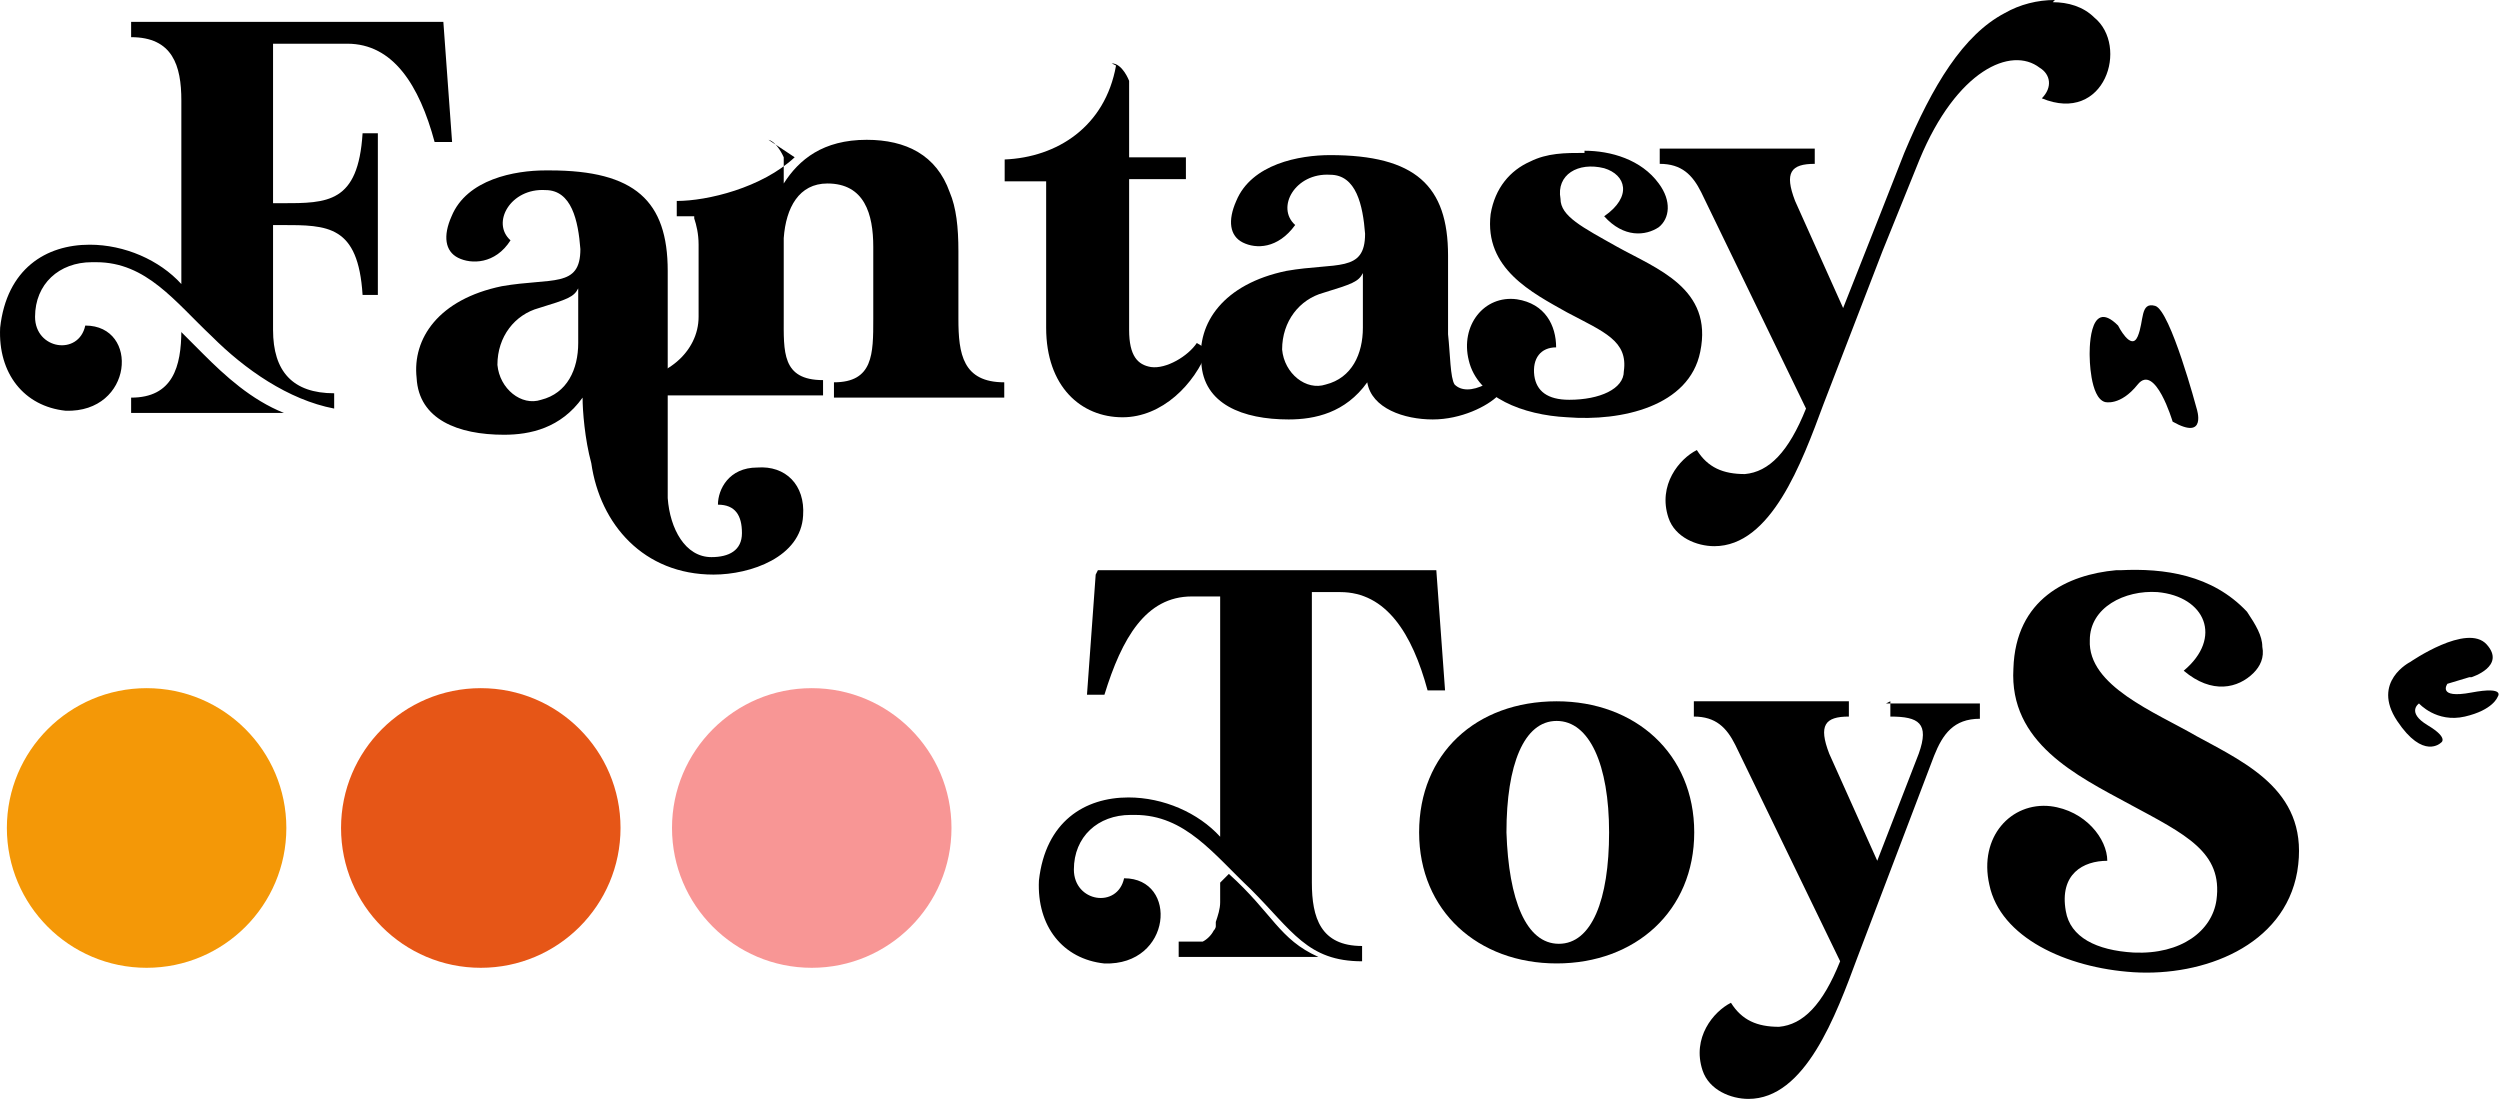 <svg width="91" height="40" viewBox="0 0 91 40" fill="none" xmlns="http://www.w3.org/2000/svg">
<g clip-path="url(#clip0_6173_2441)">
<path d="M19.855 6.203C18.742 6.203 16.993 6.521 16.437 7.873C16.119 8.589 16.199 9.145 16.675 9.384C17.152 9.623 18.026 9.623 18.583 8.748C17.868 8.112 18.583 6.839 19.855 6.919C20.808 6.919 21.047 8.032 21.126 9.066C21.126 10.497 20.093 10.1 18.265 10.418C15.96 10.895 15.006 12.326 15.165 13.758C15.245 15.269 16.675 15.825 18.344 15.825C19.298 15.825 20.411 15.587 21.206 14.473C21.206 14.951 21.285 15.984 21.523 16.859C21.841 19.086 23.431 20.915 25.974 20.915C27.325 20.915 29.153 20.279 29.233 18.768C29.312 17.654 28.597 16.939 27.564 17.018C26.53 17.018 26.133 17.814 26.133 18.37C26.769 18.37 27.007 18.768 27.007 19.404C27.007 20.04 26.53 20.279 25.895 20.279C24.941 20.279 24.385 19.245 24.305 18.132V13.122C24.305 13.122 24.305 12.803 24.305 12.724C24.305 12.724 24.305 11.929 24.305 9.861C24.305 7.316 23.113 6.203 20.013 6.203H19.855ZM21.047 10.497C21.047 10.975 21.047 11.77 21.047 12.485C21.047 13.44 20.649 14.315 19.695 14.553C18.98 14.792 18.186 14.155 18.106 13.281C18.106 12.247 18.742 11.452 19.616 11.213C20.649 10.895 20.888 10.816 21.047 10.497Z" fill="black"/>
<path d="M74.799 0C74.163 0 73.528 0.159 72.971 0.477C71.461 1.272 70.349 3.101 69.315 5.567L68.441 7.793L67.09 11.213L65.342 7.316C64.944 6.282 65.183 5.964 66.057 5.964V5.408H60.414V5.964C61.209 5.964 61.606 6.362 61.924 6.998L65.739 14.871C65.103 16.461 64.388 17.177 63.514 17.256C62.719 17.256 62.163 17.018 61.765 16.382C61.129 16.7 60.335 17.654 60.732 18.847C60.97 19.563 61.765 19.881 62.401 19.881C64.467 19.881 65.58 16.859 66.375 14.712L68.521 9.145L69.872 5.805C71.223 2.545 73.21 1.67 74.243 2.465C74.64 2.704 74.72 3.181 74.322 3.579C76.627 4.533 77.501 1.67 76.23 0.636C75.832 0.239 75.276 0.08 74.72 0.08L74.799 0Z" fill="black"/>
<path d="M54.06 13.996C53.583 14.234 53.185 14.234 52.947 13.996C52.788 13.757 52.788 12.882 52.709 12.167C52.709 12.167 52.709 11.371 52.709 9.304C52.709 6.759 51.517 5.646 48.417 5.646C47.304 5.646 45.556 5.964 44.999 7.316C44.682 8.031 44.761 8.588 45.238 8.827C45.715 9.065 46.51 9.065 47.145 8.19C46.43 7.554 47.145 6.282 48.417 6.361C49.371 6.361 49.609 7.475 49.689 8.509C49.689 9.94 48.655 9.542 46.827 9.86C44.523 10.338 43.569 11.769 43.728 13.2C43.807 14.711 45.238 15.268 46.907 15.268C47.861 15.268 48.973 15.029 49.768 13.916C49.927 14.87 51.119 15.268 52.152 15.268C53.185 15.268 54.139 14.791 54.537 14.393C54.537 14.155 54.298 14.234 54.219 13.996H54.06ZM48.258 13.996C47.543 14.234 46.748 13.598 46.669 12.723C46.669 11.69 47.304 10.894 48.178 10.656C49.212 10.338 49.45 10.258 49.609 9.94C49.609 10.417 49.609 11.212 49.609 11.928C49.609 12.882 49.212 13.757 48.258 13.996Z" fill="black"/>
<path d="M56.663 25.527C53.723 25.527 51.656 27.435 51.656 30.298C51.656 33.161 53.802 35.069 56.663 35.069C59.524 35.069 61.67 33.161 61.67 30.298C61.67 27.435 59.524 25.527 56.663 25.527ZM56.663 26.242C57.855 26.242 58.571 27.833 58.571 30.298C58.571 32.763 57.935 34.354 56.743 34.354C55.551 34.354 54.915 32.763 54.835 30.298C54.835 27.833 55.471 26.242 56.663 26.242Z" fill="black"/>
<path d="M28.926 5.725C27.734 6.838 25.747 7.315 24.634 7.315V7.872C24.634 7.872 24.713 7.872 24.793 7.872H24.872C24.872 7.872 24.872 7.872 24.952 7.872C24.952 7.872 24.952 7.872 25.031 7.872C25.031 7.872 25.031 7.872 25.111 7.872C25.111 7.872 25.111 7.872 25.19 7.872C25.19 7.872 25.19 7.872 25.27 7.872C25.27 7.872 25.27 7.872 25.27 7.951C25.349 8.19 25.429 8.508 25.429 8.906C25.429 9.065 25.429 9.224 25.429 9.462V11.53C25.429 12.802 24.237 13.836 22.727 13.836V14.393H29.959V13.836C28.449 13.836 28.528 12.802 28.528 11.53V9.065V8.985V8.667C28.608 7.554 29.085 6.679 30.118 6.679C31.469 6.679 31.787 7.792 31.787 8.985V11.61C31.787 12.882 31.787 13.916 30.356 13.916V14.472H36.555V13.916C35.045 13.916 34.886 12.882 34.886 11.61V9.144C34.886 8.27 34.807 7.554 34.569 6.997C34.092 5.645 32.979 5.089 31.548 5.089C29.959 5.089 29.085 5.804 28.528 6.679V5.725C28.528 5.725 28.29 5.168 27.972 5.089L28.926 5.725Z" fill="black"/>
<path d="M40.624 2.386C40.226 4.613 38.478 5.726 36.57 5.805V6.601H38.08V11.929C38.08 14.076 39.352 15.189 40.862 15.189C42.293 15.189 43.485 13.996 43.962 12.724L43.564 12.485C43.246 12.963 42.452 13.44 41.895 13.36C41.418 13.281 41.1 12.963 41.1 12.008V6.521H43.167V5.726H41.1V2.943C41.1 2.943 40.862 2.306 40.465 2.306L40.624 2.386Z" fill="black"/>
<path d="M68.809 25.527V26.083C69.842 26.083 70.24 26.322 69.842 27.435L68.332 31.332L66.584 27.435C66.186 26.401 66.425 26.083 67.299 26.083V25.527H61.656V26.083C62.451 26.083 62.848 26.481 63.166 27.117L66.981 34.99C66.345 36.58 65.63 37.296 64.756 37.376C63.961 37.376 63.405 37.137 63.007 36.501C62.371 36.819 61.577 37.773 61.974 38.966C62.213 39.682 63.007 40 63.643 40C65.71 40 66.822 36.978 67.617 34.831L70.399 27.515C70.716 26.72 71.114 26.163 72.068 26.163V25.606H68.65L68.809 25.527Z" fill="black"/>
<path d="M57.676 5.566C56.961 5.566 56.325 5.566 55.69 5.884C54.974 6.202 54.418 6.838 54.259 7.793C54.021 9.781 55.769 10.656 57.041 11.371C58.392 12.087 59.266 12.405 59.107 13.518C59.107 14.155 58.233 14.552 57.12 14.552C56.325 14.552 55.928 14.234 55.849 13.677C55.769 13.041 56.087 12.644 56.643 12.644C56.643 11.848 56.246 11.053 55.213 10.894C54.021 10.735 53.146 11.848 53.464 13.121C53.782 14.473 55.451 15.109 57.041 15.188C59.028 15.347 61.491 14.791 61.889 12.803C62.366 10.496 60.299 9.781 58.869 8.986C57.597 8.27 56.802 7.872 56.802 7.236C56.643 6.361 57.438 5.884 58.392 6.123C59.187 6.361 59.425 7.157 58.392 7.872C59.107 8.667 59.902 8.588 60.379 8.27C60.776 7.952 60.855 7.316 60.379 6.679C59.743 5.805 58.63 5.487 57.676 5.487V5.566Z" fill="black"/>
<path d="M4.773 0.796V1.353C6.283 1.353 6.601 2.387 6.601 3.659V10.339C5.806 9.464 4.535 8.907 3.263 8.907C1.674 8.907 0.243 9.782 0.005 11.929C-0.075 13.599 0.879 14.792 2.389 14.951C4.853 15.031 5.091 11.85 3.104 11.85C2.866 12.963 1.276 12.725 1.276 11.532C1.276 10.339 2.15 9.544 3.343 9.544C3.343 9.544 3.422 9.544 3.502 9.544C5.33 9.544 6.363 10.975 7.714 12.247C8.906 13.44 10.495 14.554 12.164 14.872V14.315C10.654 14.315 9.939 13.52 9.939 12.009V8.192H10.257C11.926 8.192 13.039 8.192 13.198 10.736H13.754V4.852H13.198C13.039 7.397 11.926 7.397 10.257 7.397H9.939V1.591H12.641C14.31 1.591 15.264 3.102 15.82 5.17H16.456L16.138 0.796H4.773ZM6.601 12.009C6.601 13.361 6.283 14.474 4.773 14.474V15.031H10.336C9.144 14.554 8.191 13.679 7.396 12.884C7.157 12.645 6.84 12.327 6.601 12.088V12.009Z" fill="black"/>
<path d="M77.023 20.756C75.275 20.915 73.367 21.79 73.288 24.335C73.129 27.039 75.592 28.232 77.5 29.265C79.566 30.379 80.917 31.015 80.679 32.764C80.52 33.878 79.407 34.752 77.659 34.673C76.308 34.593 75.354 34.116 75.195 33.162C74.957 31.81 75.831 31.333 76.705 31.333C76.705 30.538 75.91 29.504 74.639 29.345C73.208 29.186 72.016 30.458 72.413 32.208C72.811 34.116 75.195 35.23 77.659 35.389C80.202 35.548 83.143 34.434 83.619 31.73C84.096 28.868 81.871 27.834 79.963 26.8C78.454 25.925 75.99 24.971 76.069 23.301C76.069 22.108 77.341 21.472 78.533 21.552C80.281 21.711 80.917 23.221 79.487 24.414C80.52 25.289 81.474 25.05 82.03 24.494C82.268 24.255 82.427 23.937 82.348 23.54C82.348 23.142 82.109 22.744 81.791 22.267C80.52 20.915 78.771 20.677 77.182 20.756H77.023Z" fill="black"/>
<path d="M39.883 20.915L39.566 25.289H40.201C40.837 23.222 41.711 21.711 43.38 21.711H44.414V30.458C43.619 29.583 42.347 29.027 41.076 29.027C39.486 29.027 38.056 29.901 37.817 32.049C37.738 33.719 38.691 34.911 40.201 35.071C42.665 35.15 42.904 31.969 40.917 31.969C40.678 33.082 39.089 32.844 39.089 31.651C39.089 30.458 39.963 29.663 41.155 29.663C41.155 29.663 41.235 29.663 41.314 29.663C43.142 29.663 44.175 31.094 45.526 32.367C47.036 33.878 47.593 34.991 49.58 34.991V34.434C48.069 34.434 47.752 33.401 47.752 32.128V21.552H48.785C50.454 21.552 51.407 23.062 51.964 25.13H52.6L52.282 20.756H39.963L39.883 20.915ZM44.414 32.128C44.414 32.128 44.414 32.685 44.414 32.844C44.414 33.082 44.334 33.321 44.255 33.559C44.255 33.559 44.255 33.639 44.255 33.719C44.255 33.719 44.255 33.798 44.175 33.878C44.096 34.037 43.937 34.196 43.778 34.275C43.778 34.275 43.778 34.275 43.698 34.275C43.698 34.275 43.698 34.275 43.619 34.275C43.619 34.275 43.539 34.275 43.46 34.275C43.46 34.275 43.46 34.275 43.38 34.275C43.38 34.275 43.301 34.275 43.221 34.275C43.221 34.275 43.221 34.275 43.142 34.275C43.142 34.275 42.983 34.275 42.904 34.275V34.832H45.765H47.99C46.559 34.196 46.321 33.241 44.731 31.81L44.414 32.128Z" fill="black"/>
<path d="M79.084 15.348C80.355 16.064 79.958 14.871 79.958 14.871C79.958 14.871 79.004 11.293 78.448 11.134C77.892 10.975 78.051 11.69 77.812 12.247C77.574 12.804 77.097 11.849 77.097 11.849C75.984 10.736 76.064 12.963 76.064 12.963C76.064 12.963 76.064 14.474 76.62 14.633C76.62 14.633 77.176 14.792 77.812 13.996C78.448 13.201 79.084 15.348 79.084 15.348Z" fill="black"/>
<path d="M89.96 24.651C89.96 24.651 91.231 24.254 90.516 23.459C89.801 22.663 87.734 24.095 87.734 24.095C87.734 24.095 86.304 24.81 87.257 26.242C88.211 27.673 88.847 27.037 88.847 27.037C88.847 27.037 89.165 26.878 88.37 26.401C87.575 25.924 88.052 25.606 88.052 25.606C88.052 25.606 88.688 26.321 89.721 26.083C90.754 25.844 90.913 25.367 90.913 25.367C90.913 25.367 91.231 24.97 89.96 25.208C88.688 25.447 89.085 24.89 89.085 24.89L89.88 24.651H89.96Z" fill="black"/>
<path d="M5.336 35.228C8.146 35.228 10.423 32.949 10.423 30.138C10.423 27.328 8.146 25.049 5.336 25.049C2.527 25.049 0.25 27.328 0.25 30.138C0.25 32.949 2.527 35.228 5.336 35.228Z" fill="#F49807"/>
<path d="M17.5 35.228C20.31 35.228 22.587 32.949 22.587 30.138C22.587 27.328 20.31 25.049 17.5 25.049C14.691 25.049 12.414 27.328 12.414 30.138C12.414 32.949 14.691 35.228 17.5 35.228Z" fill="#E65617"/>
<path d="M29.547 35.228C32.357 35.228 34.634 32.949 34.634 30.138C34.634 27.328 32.357 25.049 29.547 25.049C26.738 25.049 24.461 27.328 24.461 30.138C24.461 32.949 26.738 35.228 29.547 35.228Z" fill="#F89695"/>
</g>
<defs>
<clipPath id="clip0_6173_2441">
<rect width="91" height="40" fill="white"/>
</clipPath>
</defs>
</svg>
